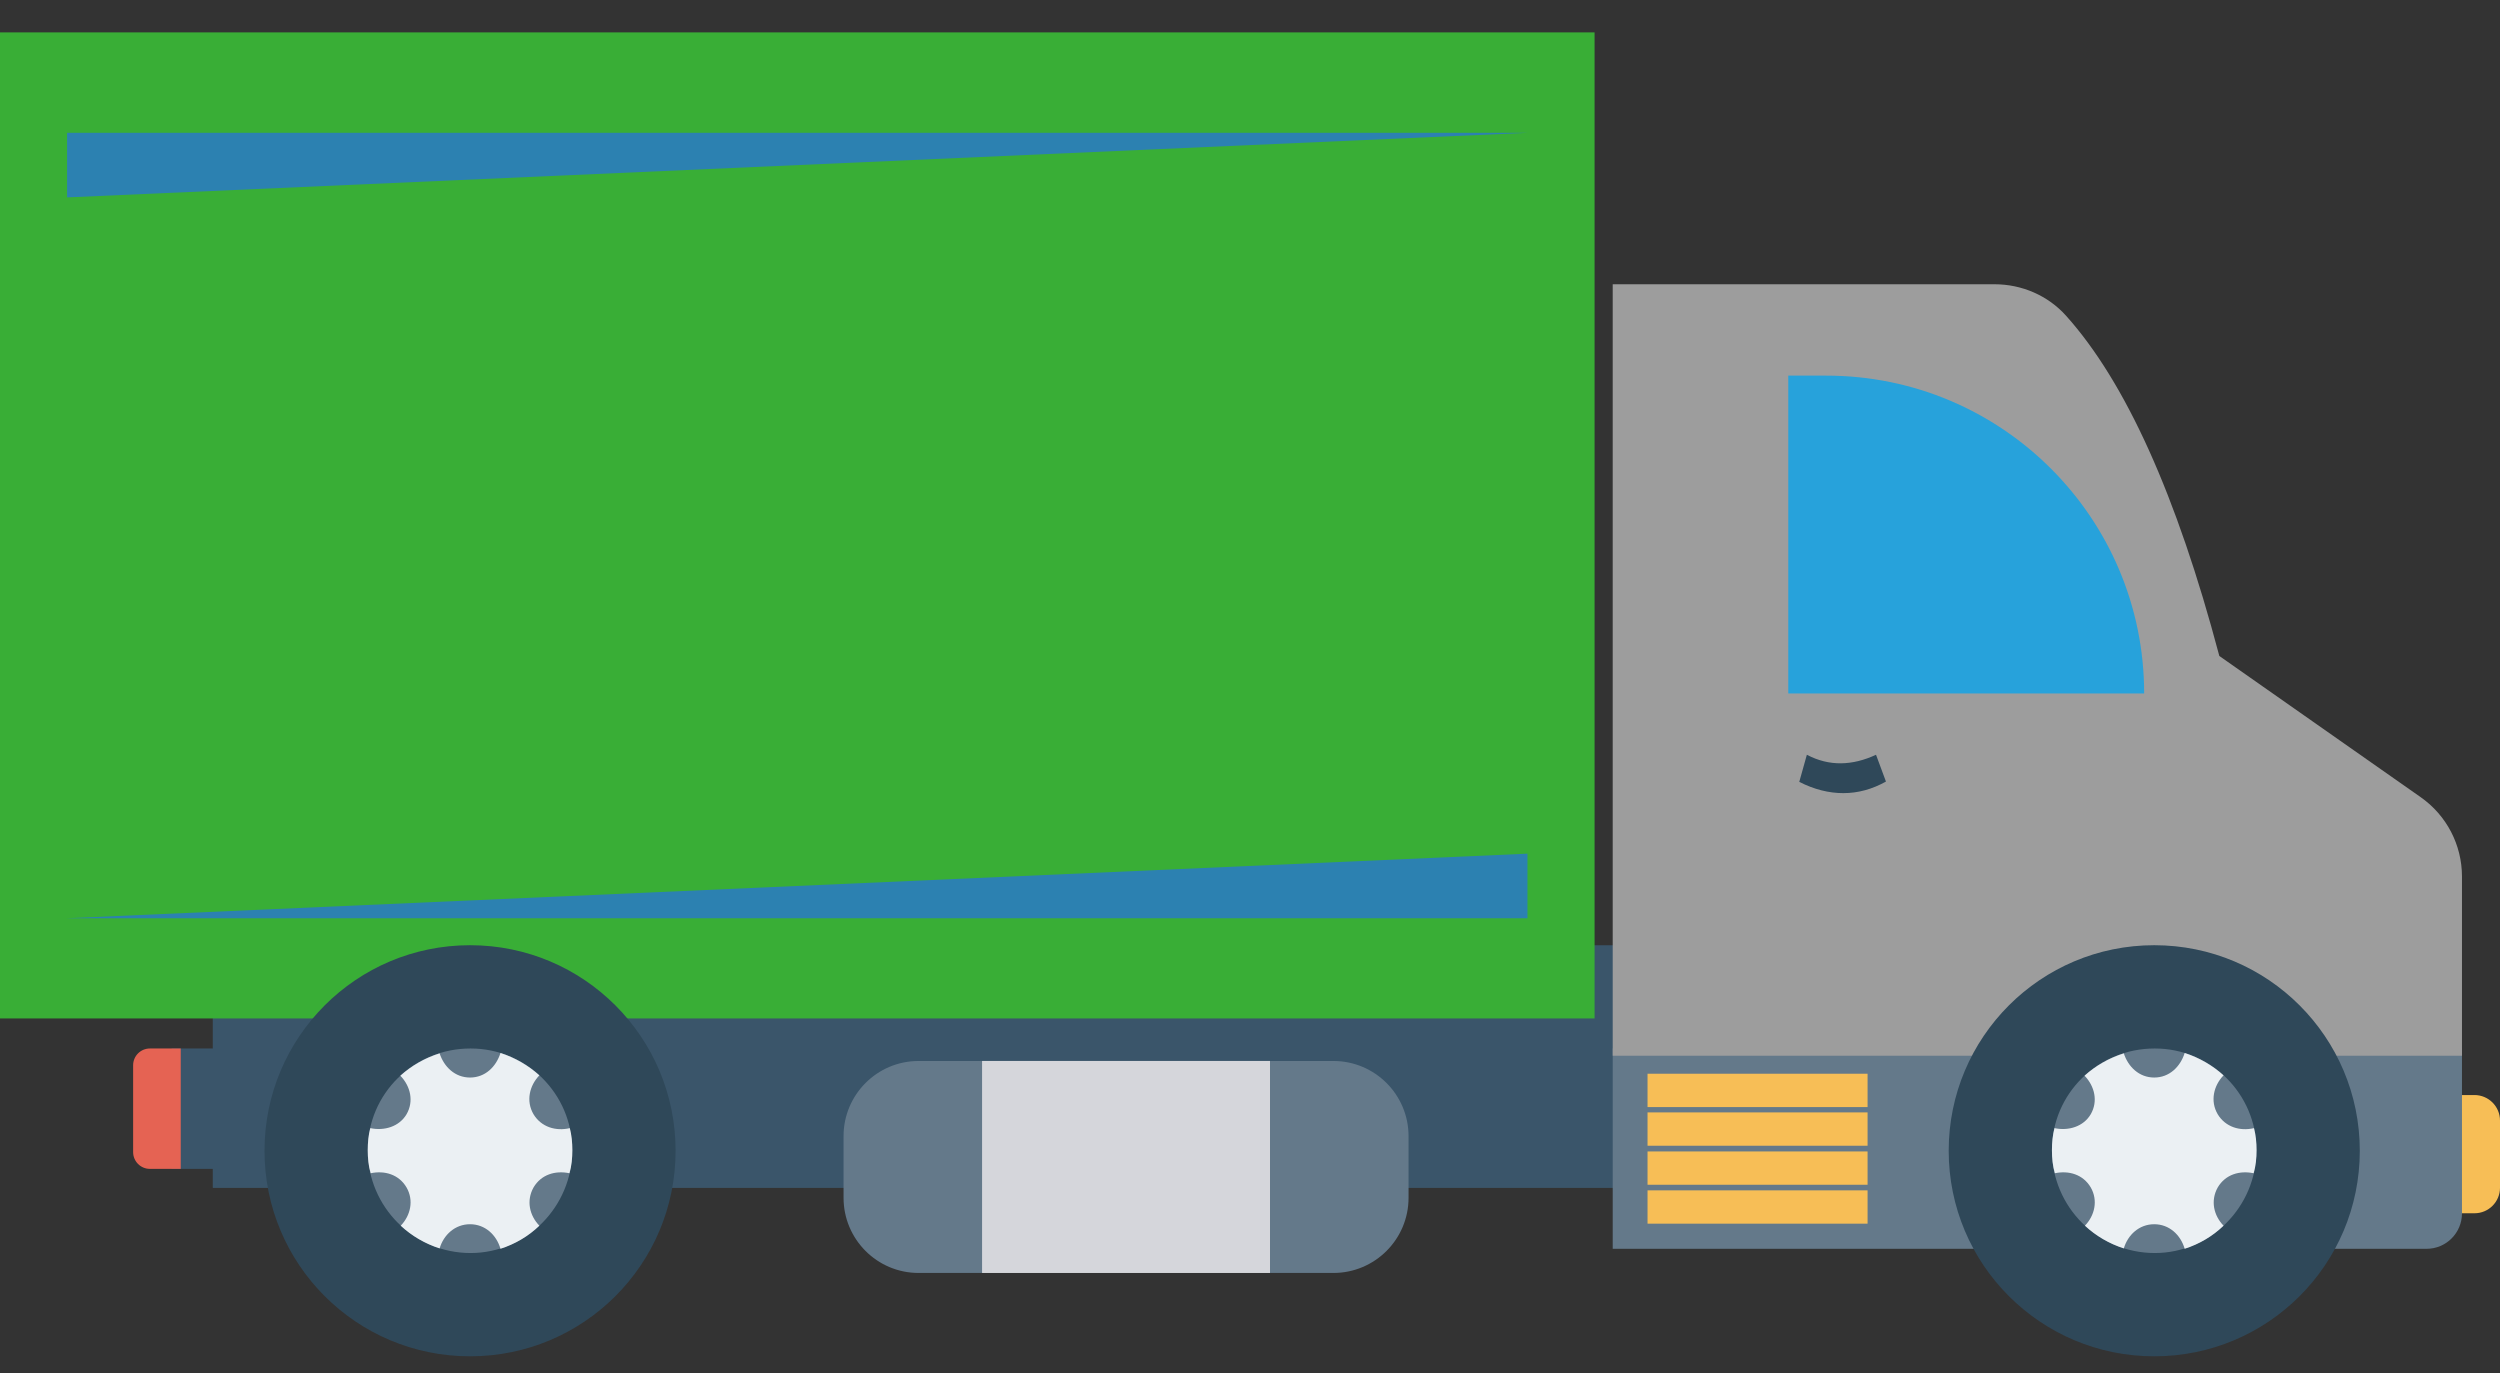 <svg xmlns="http://www.w3.org/2000/svg" width="71" height="39" viewBox="0 0 71 39" fill="none"><rect x="0" y="0" width="71" height="39" fill="#333333" stroke="none"/><path d="M71 31.825V33.732C71 34.133 70.676 34.457 70.275 34.457H69.213V31.099H70.275C70.676 31.1 71 31.424 71 31.825Z" fill="#F7BE56"></path><path d="M47.499 26.845V33.736H6.043V33.196H4.873V29.777H6.043V26.845H47.499Z" fill="#3A556A"></path><path d="M69.92 29.776V34.46C69.92 35.016 69.47 35.466 68.914 35.466H45.801V29.776H69.92V29.776Z" fill="#64798A"></path><path d="M5.133 29.777V33.196H4.257C3.994 33.196 3.781 32.983 3.781 32.72V30.253C3.781 29.99 3.994 29.777 4.257 29.777H5.133Z" fill="#E56353"></path><path d="M45.286 0.92H0V28.924H45.286V0.92Z" fill="#39AE36"></path><path d="M69.92 24.892V29.983H45.801V8.073H56.646C57.42 8.073 58.163 8.393 58.679 8.97C60.363 10.851 61.815 14.048 63.029 18.63L68.749 22.641C69.483 23.156 69.92 23.996 69.92 24.892Z" fill="#9D9D9D"></path><path d="M60.894 19.694H50.787V10.668H51.867C56.854 10.668 60.894 14.711 60.894 19.694Z" fill="#27A2DB"></path><path d="M53.561 22.196C53.176 22.412 52.772 22.525 52.349 22.525C51.945 22.525 51.522 22.422 51.099 22.205L51.315 21.435C51.954 21.773 52.612 21.745 53.279 21.435L53.561 22.196Z" fill="#2F4859"></path><path d="M55.343 32.682C55.343 35.908 57.955 38.519 61.181 38.519C64.407 38.519 67.018 35.908 67.018 32.682C67.018 29.456 64.407 26.844 61.181 26.844C57.955 26.844 55.343 29.456 55.343 32.682Z" fill="#2F4859"></path><path d="M58.275 32.665C58.275 34.277 59.585 35.586 61.196 35.586C62.774 35.586 64.084 34.276 64.084 32.665C64.084 31.053 62.774 29.777 61.196 29.777C59.585 29.777 58.275 31.053 58.275 32.665Z" fill="#64798A"></path><path d="M58.275 32.664C58.275 32.893 58.296 33.112 58.358 33.32C58.754 33.237 59.16 33.352 59.379 33.726C59.587 34.091 59.493 34.518 59.212 34.81C59.524 35.101 59.899 35.32 60.316 35.455C60.43 35.07 60.753 34.768 61.18 34.768C61.607 34.768 61.93 35.07 62.045 35.466C62.462 35.331 62.836 35.112 63.149 34.81C62.868 34.518 62.774 34.101 62.982 33.726C63.201 33.352 63.607 33.237 64.003 33.32C64.065 33.112 64.086 32.893 64.086 32.664C64.086 32.445 64.065 32.237 64.013 32.039C63.617 32.133 63.201 32.008 62.982 31.643C62.763 31.269 62.868 30.831 63.149 30.54C62.836 30.258 62.462 30.04 62.045 29.904C61.92 30.3 61.607 30.602 61.18 30.602C60.753 30.602 60.441 30.3 60.316 29.915C59.889 30.05 59.514 30.269 59.201 30.55C59.493 30.852 59.587 31.279 59.378 31.643C59.17 31.998 58.743 32.123 58.347 32.039C58.296 32.237 58.275 32.445 58.275 32.664Z" fill="#EBF0F3"></path><path d="M7.512 32.682C7.512 35.908 10.123 38.519 13.35 38.519C16.575 38.519 19.187 35.908 19.187 32.682C19.187 29.456 16.575 26.844 13.35 26.844C10.123 26.844 7.512 29.456 7.512 32.682Z" fill="#2F4859"></path><path d="M10.444 32.665C10.444 34.277 11.754 35.586 13.365 35.586C14.943 35.586 16.252 34.276 16.252 32.665C16.252 31.053 14.943 29.777 13.365 29.777C11.754 29.777 10.444 31.053 10.444 32.665Z" fill="#64798A"></path><path d="M10.444 32.664C10.444 32.893 10.465 33.112 10.527 33.32C10.923 33.237 11.329 33.352 11.547 33.726C11.756 34.091 11.662 34.518 11.381 34.81C11.693 35.101 12.068 35.32 12.485 35.455C12.599 35.07 12.922 34.768 13.349 34.768C13.776 34.768 14.099 35.07 14.214 35.466C14.63 35.331 15.005 35.112 15.318 34.81C15.037 34.518 14.943 34.101 15.151 33.726C15.37 33.352 15.776 33.237 16.172 33.32C16.234 33.112 16.255 32.893 16.255 32.664C16.255 32.445 16.234 32.237 16.182 32.039C15.786 32.133 15.37 32.008 15.151 31.643C14.932 31.269 15.037 30.831 15.318 30.54C15.005 30.258 14.63 30.04 14.214 29.904C14.089 30.3 13.776 30.602 13.349 30.602C12.922 30.602 12.61 30.3 12.485 29.915C12.058 30.05 11.683 30.269 11.37 30.55C11.662 30.852 11.756 31.279 11.547 31.643C11.339 31.998 10.912 32.123 10.516 32.039C10.464 32.237 10.444 32.445 10.444 32.664Z" fill="#EBF0F3"></path><path d="M40.003 32.267V34.017C40.003 35.196 39.047 36.152 37.868 36.152H26.089C24.91 36.152 23.957 35.196 23.957 34.017V32.267C23.957 31.088 24.91 30.132 26.089 30.132H37.868C39.047 30.132 40.003 31.088 40.003 32.267Z" fill="#64798A"></path><path d="M36.068 30.131H27.891V36.152H36.068V30.131Z" fill="#D5D6DB"></path><path d="M53.039 30.494H46.79V31.441H53.039V30.494Z" fill="#F7BE56"></path><path d="M53.039 31.592H46.79V32.539H53.039V31.592Z" fill="#F7BE56"></path><path d="M53.039 32.701H46.79V33.647H53.039V32.701Z" fill="#F7BE56"></path><path d="M53.039 33.806H46.79V34.752H53.039V33.806Z" fill="#F7BE56"></path><path d="M1.905 5.606V3.772H43.38L1.905 5.606Z" fill="#2C81B1"></path><path d="M43.38 24.244V26.078H1.905L43.38 24.244Z" fill="#2C81B1"></path></svg>